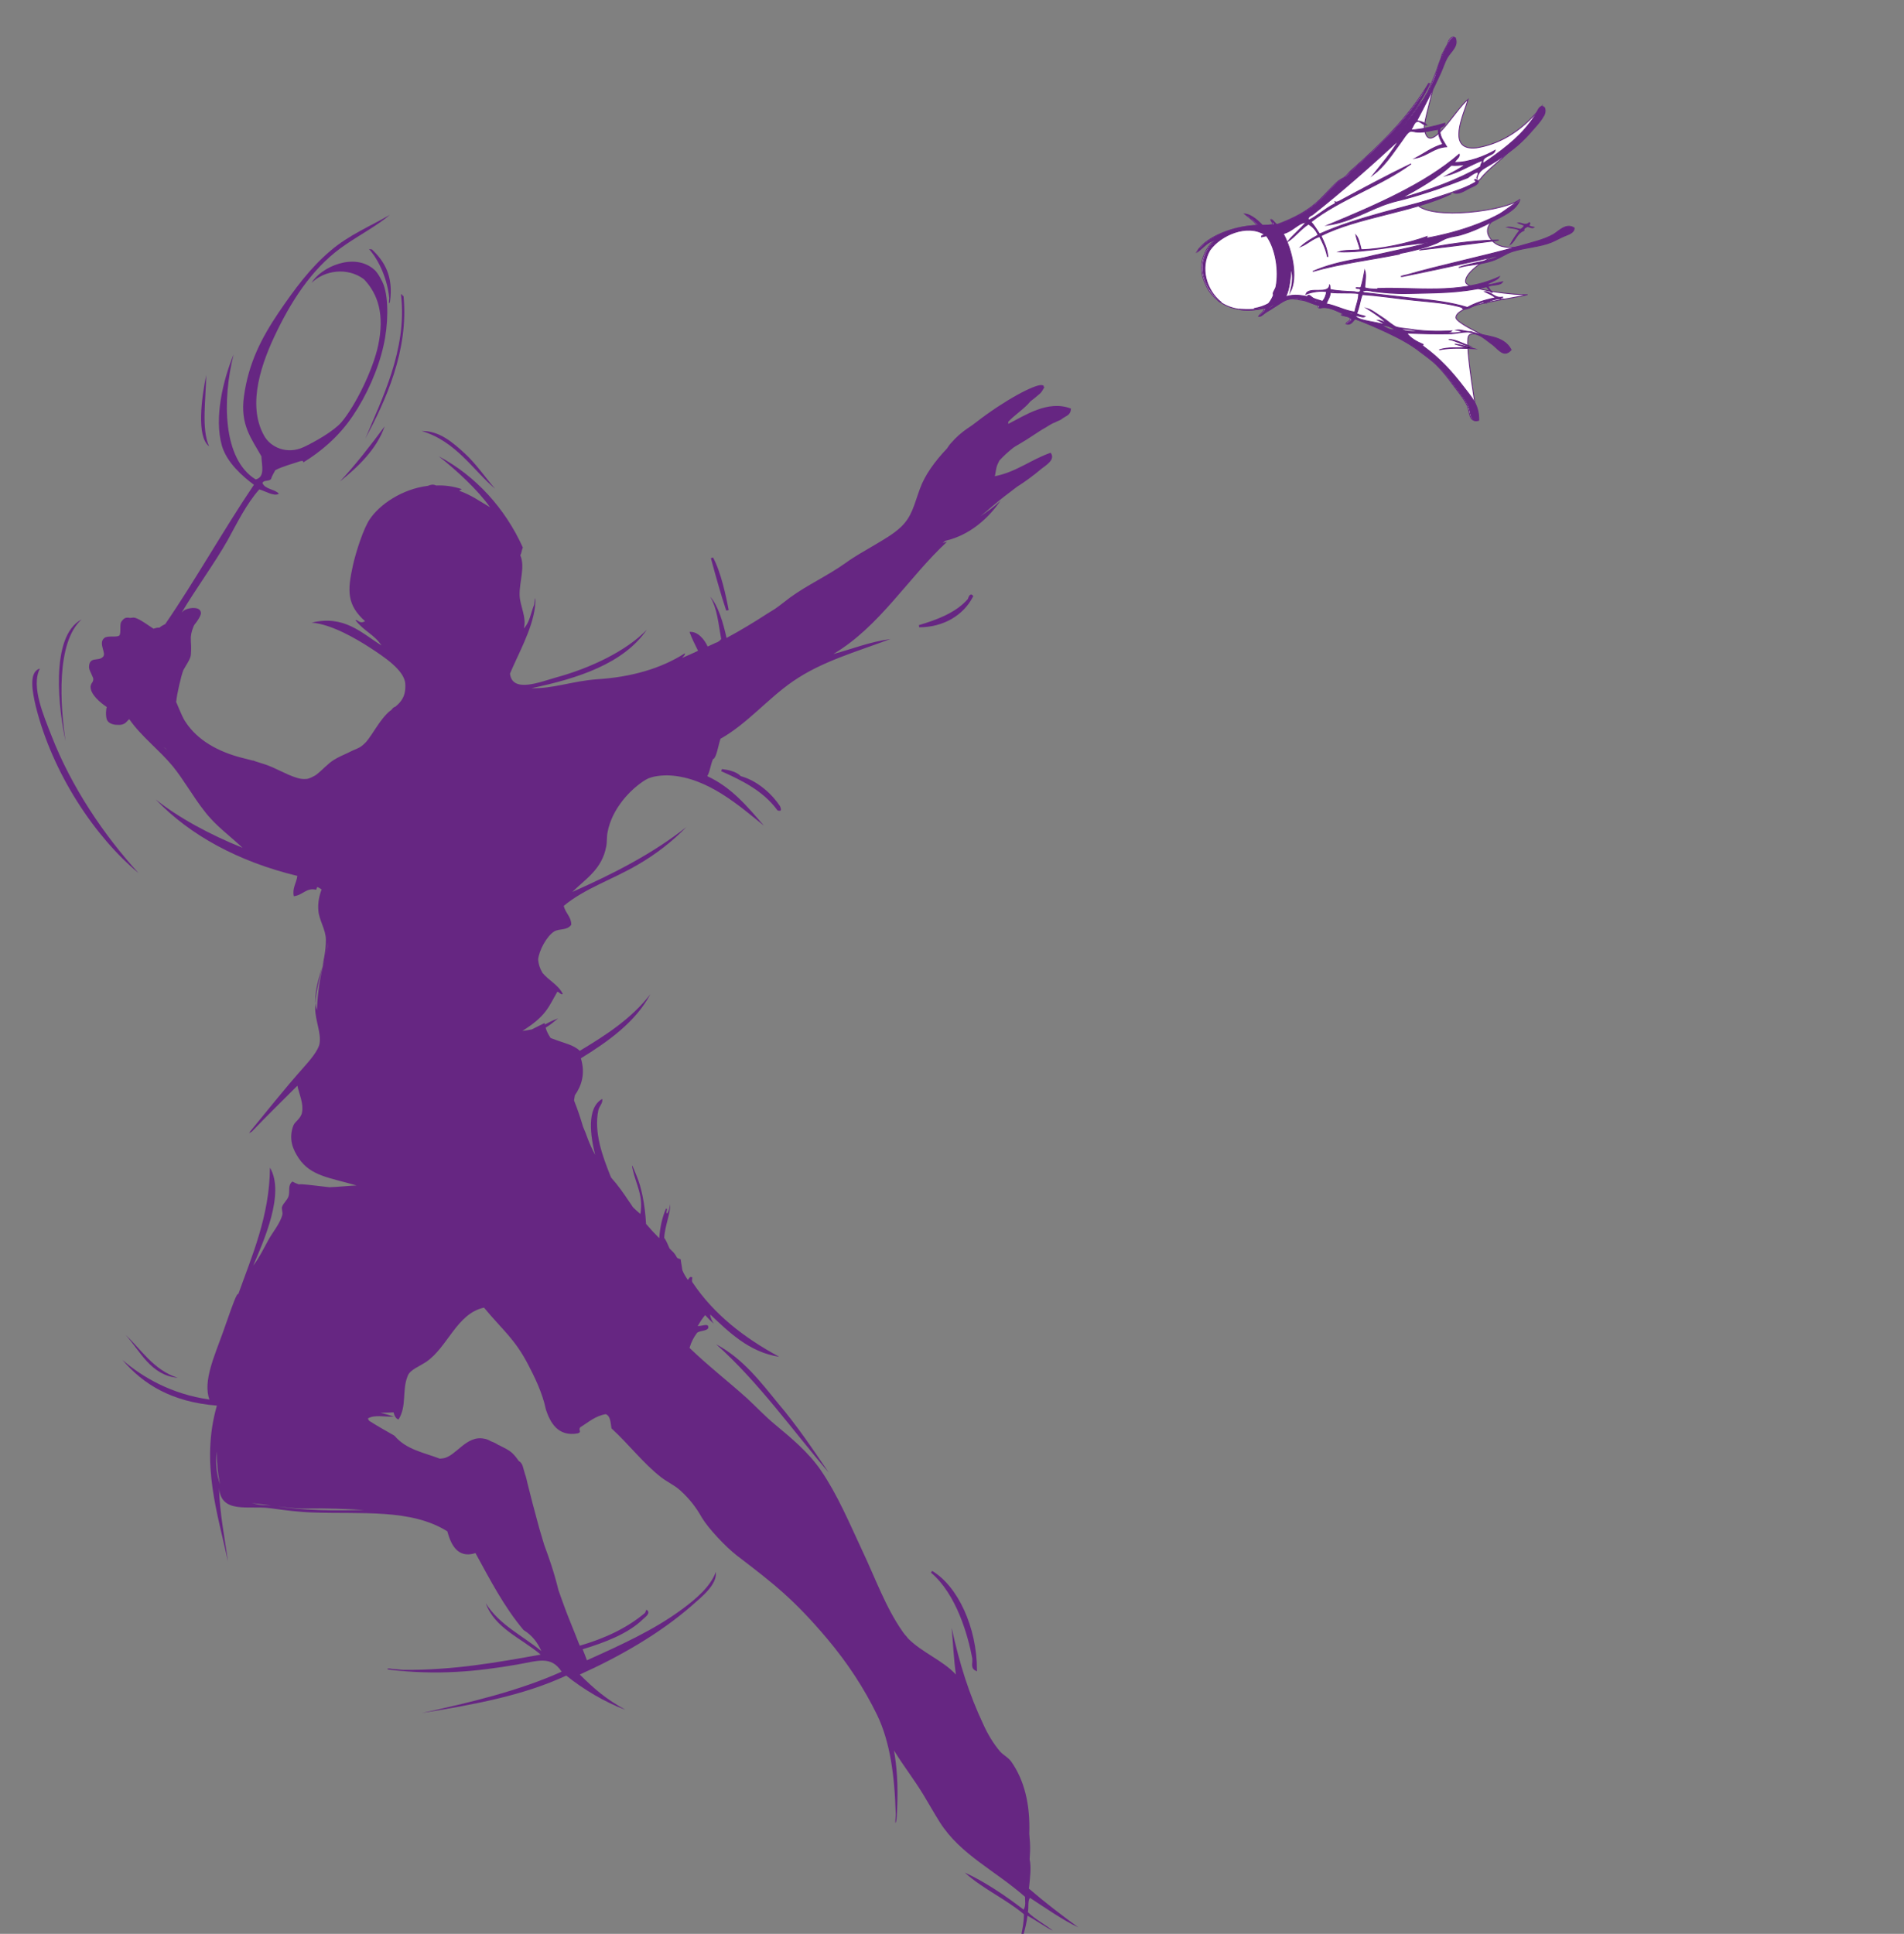 <?xml version="1.0" encoding="utf-8"?>
<!-- Generator: Adobe Illustrator 27.2.0, SVG Export Plug-In . SVG Version: 6.00 Build 0)  -->
<svg version="1.1" id="Ebene_1" xmlns="http://www.w3.org/2000/svg" xmlns:xlink="http://www.w3.org/1999/xlink" x="0px" y="0px"
	 viewBox="0 0 534.6 542.9" style="enable-background:new 0 0 534.6 542.9;" xml:space="preserve">
<rect x="0" y="0" width="534.6" height="542.9" fill="#808080" stroke="none"/>
<style type="text/css">
	.st0{fill:#662682;}
	.st1{fill:#FFFFFF;stroke:#662682;stroke-width:0.25;stroke-miterlimit:10;}
	.st2{fill:#662682;stroke:#662682;stroke-width:0.25;stroke-miterlimit:10;}
	.st3{stroke:#662682;stroke-width:0.25;stroke-miterlimit:10;}
</style>
<g>
	<g>
		<path class="st0" d="M104.4,70c-0.3,0-0.5,0-0.8-0.1c3,3.4,5.2,8.7,5.7,13.8c0,0.2-0.3,2.4,0.2,1C110.5,77.6,108,73.4,104.4,70z"
			/>
	</g>
	<g>
		<path class="st0" d="M57.9,105.3c-1.3,6.4-2.8,17.2,0.8,20C56.5,120.3,57.8,112.3,57.9,105.3z"/>
	</g>
	<g>
		<path class="st0" d="M102.6,123.1c5.6-10.5,12.2-24.6,10.7-40c-0.4,0.1-0.5-1-0.7-0.3C114.4,98.2,107,112.4,102.6,123.1z"/>
	</g>
	<g>
		<path class="st0" d="M108,119.7c-3.9,5.3-8.6,11.3-12.6,15.5C100.4,131.2,105.8,126.1,108,119.7z"/>
	</g>
	<g>
		<path class="st0" d="M139,137.2c-2.7-3.1-5.3-7-8.6-10c-3.2-2.9-7-6.3-12-6.2C128.1,123.9,132.9,132.1,139,137.2z"/>
	</g>
	<g>
		<path class="st0" d="M204.6,171.3c-0.7-3.8-2.2-10.8-4.4-14.8l-0.6,0.2c1.4,5.2,2.8,10.2,4.3,14.7L204.6,171.3z"/>
	</g>
	<g>
		<path class="st0" d="M258,175.5l0.1,0.6c6.7,0,12.4-3.3,15.1-8.6l0.1-0.1l-0.1-0.1c-0.1-0.2-0.3-0.4-0.5-0.4
			c-0.5,0-0.7,0.6-0.9,1.1c0,0.1,0,0.1,0,0.1c0,0,0,0,0,0C268.4,172.1,262.7,174.1,258,175.5z"/>
	</g>
	<g>
		<path class="st0" d="M22.9,173.9c-9.1,4.8-6.3,26-4.5,34.1C16.9,198.1,15.7,180.4,22.9,173.9z"/>
	</g>
	<g>
		<path class="st0" d="M38.9,245.1c-9.6-10.5-18.8-24-24.5-38.7c-2-5.2-5.8-13.7-3.2-18.7c-3.3,0.9-2,6.9-1.2,10.4
			C14.7,217.2,26.8,235.1,38.9,245.1z"/>
	</g>
	<g>
		<path class="st0" d="M208,217.9c-1.2-1.3-3.6-1.8-5.3-2l-0.2,0.6c5.8,2.6,11.8,5.5,15.8,11l0,0l0.1,0c0.1,0.1,0.3,0.1,0.4,0.1
			l0.3,0l0.1-0.1c0.1-0.2,0.1-0.5-0.2-1.2l0,0C216.9,223.1,212.8,219.2,208,217.9z"/>
	</g>
	<g>
		<path class="st0" d="M181.1,452.8c-5.1,4.3-11.4,7.2-18.3,9.2c-0.1-0.2-0.2-0.5-0.3-0.7c-1.5-3.9-3.2-7.8-4.6-11.8
			c-0.4-1-0.7-2.1-1.1-3.1c-1.3-5.3-2.7-9.2-4-12.7c-0.6-2.1-1.3-4.2-1.8-6.2c-1-3.7-2-7.4-2.9-11.1c-0.2-0.9-0.4-1.8-0.7-2.6
			c-0.2-0.7-0.4-1.4-0.6-2.1c-0.1-0.5-0.5-1.1-0.9-1.4c-0.1,0-0.1-0.1-0.2-0.1c-0.5-0.7-1-1.4-1.7-2.1c-1.1-1.1-2.6-1.7-3.9-2.4
			c-0.1,0-0.1,0-0.1,0c-0.7-0.5-1.4-0.8-2.2-1.1c-0.5-0.3-1.1-0.6-1.8-0.7c-5.1-1.1-8,5-11.6,5.5c-0.3,0-0.6,0.1-0.9,0.1
			c-4.4-1.7-9.4-2.5-12.7-6.4c-0.1-0.1-0.2-0.1-0.3-0.2c-2.3-1.3-4.6-2.6-6.8-4c-0.2-0.2-0.3-0.4-0.4-0.7c1.9-1.1,4.5-0.4,7.3-0.5
			c-1.2-0.4-2.5-0.8-3.8-1.1c1.2,0,2.4,0,3.7-0.1c0.2,0.8,0.6,1.8,1.4,2c2.4-3.8,0.9-8.2,2.6-12.3c0.7-1.7,3.1-2.5,5.2-3.9
			c6-4.1,8.6-13.6,16.2-15.2c5.3,6.4,8.7,8.8,12.5,16.2c1.5,2.9,3.9,7.6,4.9,12.5c1.2,3.5,3.3,7.6,8.9,6.6c1.3-0.4,0.1-0.8,0.7-1.7
			c2.3-1.4,4.2-3.2,7.2-3.7c1.4,0.6,1.3,2.5,1.6,4c4.9,4.5,8.9,9.8,13.9,13.7c1.8,1.4,3.9,2.3,5.5,3.8c2.6,2.4,4.3,4.6,6,7.6
			c1.8,3,6.6,8.1,9.8,10.6c10.5,8,16.1,12.4,25.4,23.4c5.7,6.8,10.3,13.8,14,21.4c3.6,7.5,4.9,16.9,5.2,27.8c0,1.1-0.3,3.3,0.1,2.1
			c0.2-0.8,0.2-2,0.3-3.6c0.3-6.8-0.1-12-0.9-16.4c2.9,4.7,5.5,7.9,8.3,12.5c1.4,2.3,3.2,5.5,4.6,7.7c5.8,9.1,15.5,13.5,23.9,20.9
			c0,1.2,0.3,2.5-0.4,3.6c-4.9-3.8-11-7.9-16.5-10.4c4.9,4.5,11.5,7.4,16.6,11.7c0,4-1.5,7.8-1.5,10.9c0.8-3.6,2-6.6,2.5-10.5
			c2.2,1.2,5.8,3.7,7.1,4.2c-2.2-1.8-5-3.2-7-5.2c0.3-1.3-0.1-3.2,0.6-4c4.3,2.8,9.3,6.3,13.6,8.3c-4.8-3.5-9.5-7.1-13.9-10.9
			c0.3-2.8,0.7-6.1,0.2-8.2c0.1-1.5,0.2-3.1,0.1-4.6c-0.1-0.9-0.1-1.7-0.2-2.6c0.3-8.2-1.4-15.1-5.1-20.3c-0.9-1.2-2.1-1.7-3.1-2.8
			c-1.8-2.1-3.5-4.9-4.7-7.6c-4-8.5-6.6-16.7-8.9-27.1c0.4,4.3,0.6,8.9,1.2,13.1c-3.7-4-9.6-6.2-13.5-10.2c-0.1-0.1-0.2-0.2-0.2-0.3
			c-0.5-0.5-0.9-1-1.3-1.6c-4.7-6.7-7.7-15.1-11.3-22.7c-3.6-7.7-6.9-15.6-11.6-22.5c-3.5-5.1-8.2-9-12.9-12.9
			c-2.8-2.3-5.3-5-7.8-7.3c-5.2-4.7-10.8-9-16.2-14.2c0.5-1.7,1.2-3,2.1-4.2c0.8-0.8,3.7-0.4,3.1-2c-0.4-0.5-1.5,0-2.9,0.1
			c0.6-1.1,1.3-2.2,2.1-3.1c0.8,0.9,1.6,1.7,2.4,2.4c-0.5-0.8-0.9-1.6-1-2.6c5.2,4.9,10.9,10.6,19.4,11.9c-10-5.4-18.4-12-24.3-20.8
			c-0.3-0.3-0.2-0.9-0.1-1.5c-0.9-0.4-0.9,0.5-1.3,0.7c0,0,0,0,0,0c-0.6-0.9-1.1-1.7-1.5-2.7c-0.2-1-0.3-2.1-0.5-3.1
			c-0.4-0.1-0.7-0.2-1-0.4c-0.4-0.8-0.9-1.5-1.5-2c-0.2-0.2-0.4-0.4-0.6-0.6c-0.5-1.1-0.9-2.2-1.5-3c0.2-3.6,1.9-7.1,1.6-9.4
			c-0.1,1-0.3,1.9-0.7,2.5c-0.7,0.1,0.3-1.4-0.4-1.3c-1.1,2.5-1.7,5.4-1.9,8.3c-1.3-1.3-2.5-2.6-3.7-4c-0.3-5.4-1.3-10.4-2.7-13.6
			c-0.5-1.2-1.6-4.2-1.1-1.9c1,4.6,3.1,7.5,2.2,12.7c-0.7-0.6-1.4-1.2-2-1.8c-0.4-0.5-0.7-1.1-1.1-1.6c-1.6-2.4-3.2-4.7-5.1-6.8
			c-0.1-0.2-0.2-0.5-0.3-0.7c-2.1-5.3-4.6-12-3.3-18.2c0.3-1.3,1.3-1.9,1.1-3.2c-4.5,2.5-3.3,10.5-2,15.7c-0.8-1.5-1.5-3-2.1-4.6
			c-0.4-1.1-0.8-2.2-1.3-3.3c-0.7-2.4-1.5-4.8-2.5-7.3c0-0.3,0-0.5,0.1-0.8c0-0.2,0.1-0.5,0.1-0.7c1.9-2.7,3-6.1,1.7-10.4
			c7.5-4.6,15.4-10.2,19.5-18c-5.3,6.9-12.5,11.5-19.8,15.9c-1.8-1.7-4.3-2.1-7.1-3.2c-0.5-0.2-0.9-0.3-1.1-0.4
			c-0.6-0.9-1.1-1.8-1.4-2.9c0,0,0,0,0,0c1.2-0.7,2.3-1.6,3.5-2.6c-1.9,0.7-2.9,1.3-3.7,1.7c0-0.1-0.1-0.2-0.1-0.4
			c-1.2,0.6-2.4,1.2-3.6,1.8c-0.7,0.1-1.5,0.3-2.6,0.4c6.7-4.2,7.3-6.7,9.8-11c0.5,0.1,1.2,1.1,1.5,0.6c-1.2-2.5-4-3.8-5.7-5.9
			c-0.7-1.2-1.1-2.4-1.2-3.7c0.2-2.5,2.4-6.6,4.5-7.9c1.5-0.9,3.6-0.2,4.8-1.9c0-2.3-1.7-3.3-2.1-5.3c5.9-4.9,13.7-7.4,20.7-11.5
			c5.4-3.1,10-6.8,13.7-10.6c-9.5,7.5-20.5,13.1-32,18.2c3.9-3.8,8.3-6.4,9.5-12.7c0.3-1.4,0.1-2.7,0.4-4.1
			c1.2-6.5,6.4-12.1,10.7-14.7c1.8-1.1,4.9-1.3,6.8-1.2c10.7,0.6,19.8,8.8,26.4,14.1c-4.6-5.3-9-10.7-15.9-13.9c0.9-1.6,1-4.1,2-5.5
			c0,0.3-0.4,0.3-0.3,0.7c0.9-0.5,1.4-4,2-5.7c7.6-4.3,13.2-11.2,20.3-16.1c8.1-5.6,17.5-8.2,27.4-11.9c-5.9,0.8-10.7,2.8-16,4.2
			c13-7.7,21-21.4,31.9-31.5c-0.4,0.1-0.8,0.2-1.2,0.3c0.2-0.2,0.5-0.4,0.8-0.6c6.9-1.6,12.1-6.4,15.4-11.2c-1.7,1.6-3.6,3-5.6,4.3
			c1-0.8,2-1.6,3-2.5c2.3-2,4.8-3.9,7.2-5.7c2.5-1.6,4.8-3.3,6.8-5c1.2-1,4.2-2.6,2.7-4.6c-5.5,1.9-9.6,5.4-15.7,6.6
			c0.1,0,0.4-2.2,0.5-2.5c0.2-0.7,0.5-1.3,0.8-1.9c1.2-1.3,2.5-2.5,3.9-3.6c0.7-0.5,1.5-0.9,2.3-1.4c1.7-1,3.3-2.1,5-3.2
			c0.9-0.6,1.9-1.1,2.8-1.7c0.5-0.3,1-0.6,1.6-0.8c0.5-0.3,1.2-0.5,1.7-0.8c1.5-1.2,2.7-1.1,2.8-3.1c-6.5-2.5-13,2-17.6,4.3
			c0-0.2,0-0.4,0-0.6c1.9-2,4.7-3.8,6.2-5.7c0.9-0.7,1.8-1.4,2.7-2.2c0.5-0.4,0.8-1.1,1.3-1.9c-0.1,0-0.2,0.1-0.3,0.1
			c0.2-0.3,0.1-0.5-0.5-0.6c-2-0.2-10.4,4.2-18.5,10.5c-0.8,0.6-1.6,1.2-2.4,1.7c-1.6,1.1-3.1,2.4-4.4,3.9c-0.5,0.5-0.9,1.1-1.3,1.7
			c-3.4,3.6-6.2,7.4-7.6,11.3c-1.7,4.6-2.2,7.8-5.4,10.8c-2,1.9-4.8,3.5-7.5,5.1c-2.7,1.6-5.6,3.2-7.9,4.9
			c-5.2,3.7-10.8,6.2-15.6,9.7c-1.5,1.1-2.9,2.3-4.4,3.3c-0.7,0.4-1.4,0.9-2.1,1.3c-3.7,2.4-7.5,4.7-11.4,6.8
			c-0.9-4.2-2.4-9.2-4.6-11.6c2,3.3,2.3,7.6,3.1,11.9c-0.3,0.4-0.7,0.7-1.1,0.9c-0.1,0-0.2,0.1-0.3,0.1c-0.8,0.4-1.6,0.7-2.4,1.1
			c-1-2.2-2.9-4.3-5.1-4.1c0.6,1.7,1.5,3.5,2.4,5.3c-1.5,0.7-3,1.4-4.5,2c0.5-0.5,0.9-0.9,0.8-1.3c-6.7,4.3-15.1,6.7-24.7,7.3
			c-6.9,0.5-12.4,2.7-18.4,2.5c13-2.7,25.9-6.9,32.4-16.4c-5.7,5.9-15.6,10.7-25.5,13.4c-4.3,1.2-12.3,4.5-12.9-1.1
			c2.2-5.3,6.2-12.3,7-18.6c0.2-1.6,0.2-4.4-0.2-0.8c-0.9,2.2-1.3,5.1-2.9,6.7c0.8-3.2-1.1-6.2-1.2-9.3c-0.1-3.8,1.6-7.9,0.2-11.2
			c0.4-0.8,0.3-1.2,0.7-2.2c-4.9-10.9-13.2-20.1-23.6-25.6c5.3,4.2,10.9,9.4,14.4,14.3c-2.8-1.6-5.2-3.4-8.6-4.6
			c0-0.3,0.5-0.2,0.6-0.5c-2.4-0.8-4.8-1.1-7.1-1c-0.2-0.1-0.4-0.1-0.6-0.2c-0.4-0.1-1,0-1.5,0.2c-0.1,0-0.2,0.1-0.3,0.1
			c-7.2,0.9-13.5,5.2-16.3,9.4c-1.7,2.5-3.8,8.9-4.7,12.9c-1.6,7.2-1.7,11.1,3.4,15.7c-1.6,0.9-2.1-0.6-2.7-0.3
			c2.6,3.3,5.3,4,7.3,7.1c-5.7-3.6-10.5-8.6-19.6-6.4c5.5,0.4,12.5,4.5,16.5,7.1c3.5,2.3,9.6,6.2,9.8,10.1c0.2,3.4-1.1,5-2.8,6.4
			c-0.3,0.1-0.5,0.2-0.7,0.4c-0.1,0.2-0.3,0.3-0.4,0.5c-0.1,0.1-0.2,0.2-0.3,0.2c-1.5,1.2-2.8,3-4,4.8c-0.8,1.2-1.8,2.8-2.8,4
			c-0.5,0.5-1.1,1.1-1.8,1.5c-0.9,0.5-2.1,0.9-3.2,1.5c-1.3,0.6-2.9,1.3-4,2c-1.8,1.1-3.3,2.9-5,4.2c-0.1,0.1-0.2,0.1-0.3,0.2
			c-0.7,0.4-1.3,0.7-2,0.9c-0.3,0.1-0.7,0.1-1.1,0.1c-2.3,0.1-6.6-2.3-8.9-3.3c-1.6-0.7-3-1.1-4.6-1.6c-0.3-0.1-0.5-0.2-0.8-0.3
			c-0.1,0-0.1,0-0.2,0c-1.3-0.3-2.6-0.7-3.9-1c-7.4-2.1-12.4-5.7-15.2-10.3c-0.7-1.1-1.9-4.2-2.4-5.3l0.1,0c0.1-1.7,1.4-7.4,2-8.8
			c0.2-0.3,0.4-0.7,0.7-1.2c0.6-1,1.3-2.1,1.4-3.1c0.1-1.5,0.1-2.3,0-3.6l0-0.6c-0.1-1.1,0.2-2.4,0.7-3.6c0.1-0.4,0.5-0.9,0.9-1.4
			c0.5-0.7,1-1.5,1.2-2.2c0.1-0.7-0.2-1.2-0.8-1.5c-1.2-0.5-3.5-0.1-4.3,0.8c-0.1,0.1-0.2,0.2-0.3,0.3c4-6.7,9.4-14.1,12.9-20.3
			c2.7-4.9,5.2-10.1,8.9-14.3c1.6,0.4,4.2,2.1,5.5,1.2c-1.1-1.3-3.9-1.2-4.6-3c0.3-0.9,1.8-0.4,2.4-1.1c0.3-1,0.8-1.7,1.2-2.5
			c2.1-1.1,4.6-1.7,6.9-2.5c1-0.2,0.8-0.1,1,0.3c4.7-2.9,9.8-7,13.9-13.1c3.8-5.6,7.1-12.9,8.6-19.7c1.3-5.7,1.5-13,0-17.1
			c-0.3-0.9-1.6-3.3-2.5-4.1c-5.7-5.2-15.2-0.7-17.7,3.6c3.6-3.5,10-4.5,14.7-1c4,4.2,5.8,10,4,18.5c-1.4,6.8-6.4,17-10.3,21.6
			c-2.1,2.5-7.6,5.6-10.6,7c-4.7,2.2-9.4,0.1-11.2-3.3c-4.9-8.9-0.4-20.9,3.6-29.1c5-10.3,11-18.8,19.3-24.4c4.4-3,8.8-5.3,12.5-8.4
			c-5.3,3.1-11.6,5.7-16.7,10.1c-5.7,4.8-10.1,10.8-14.6,17.4c-4.7,7-8.4,14-9.7,23.5c-1.1,8,2.1,11.8,4.9,16.8
			c0.1,2.6,1.1,5.8-1.6,6.5c-9.3-5.7-9.4-22.4-6.2-35.1c-3,7.3-5.5,17.8-3.3,25.6c1.4,4.8,5.8,8.6,9,11
			c-8.2,12.1-16.7,27.2-24.9,39.1c-0.6,0.3-1.2,0.6-1.6,1c-0.3,0-0.7,0-1,0.1c-0.2,0.1-0.5,0.1-0.7,0.2c-0.3-0.2-0.6-0.4-0.9-0.6
			c-2.5-1.7-4.1-2.7-5-2.5c-0.5,0.1-0.8,0.1-1.1,0c-0.8,0-1.2,0-2,1.1c-0.3,0.4-0.3,1.1-0.3,2c0,0.5,0,1.7-0.3,1.9
			c-0.2,0.3-1.2,0.3-1.8,0.3c-1,0-1.9,0-2.4,0.4c-1,0.8-0.7,2-0.4,3.1c0.2,0.8,0.5,1.6,0.1,2.1c-0.6,0.7-1.3,0.7-2,0.8
			c-0.8,0.1-2,0.2-2,2.2c0,0.6,0.4,1.3,0.7,2c0.2,0.5,0.5,1,0.5,1.3c0,0.4-0.1,0.7-0.3,1c-0.3,0.4-0.6,1-0.4,1.8
			c0.3,1.7,2.4,3.7,4.5,5.1c0,0,0,0,0,0c0,0,0,0,0,0c-0.2,0.2-0.4,2.4,0,3.5c0.3,0.7,0.9,1.1,1.6,1.3c0.6,0.2,1.2,0.2,1.9,0.2
			c0.5,0,1-0.1,1.5-0.4c0.5-0.3,0.8-0.8,1.3-1.2c3.4,4.9,8.3,8.5,12.2,13.2c3.1,3.8,5.8,8.7,8.9,12.6c3.1,4.1,7.1,6.9,10.7,10.3
			c-9-3.6-18.1-8.5-24.4-13.6c9.5,10,23.2,17.5,39.8,21.5c-0.3,2.1-1.5,3.5-1,5.7c2.6-0.3,3.5-2.5,6.3-1.8c0-0.3,0.2-0.5,0.3-0.8
			c0.4,0.2,0.8,0.4,1.2,0.7c-0.7,1.9-1.1,3.8-0.9,6c0.2,2.6,2.1,5.3,2.1,8.1c0.1,6.1-3,13-3,19.2c0,3.6,1.8,7.1,1.2,10.1
			c-0.4,1.9-2.7,4.6-4.4,6.5c-5.6,6.3-10,11.9-15.1,18.1c-0.5,0.8,0,0.2,0.5,0c4-4.2,8.7-8.8,12.8-12.9c0.5,2.3,1.8,5.1,1.3,7.5
			c-0.3,1.7-1.9,2.5-2.4,3.6c-1.5,3.9-0.1,6.9,1.5,9.3c3.4,5,8.7,5.4,16.2,7.6c-2.3,0.1-5,0.4-7.6,0.5c-2-0.2-4-0.5-6.1-0.7
			c-1.2-0.1-2-0.2-2.5-0.1c-0.6-0.2-1.3-0.5-1.8-0.8c-1.4,1.1-0.6,2.8-1.1,4.2c-0.4,1.1-1.4,1.8-1.8,2.9c-0.2,0.5,0.2,1.5,0.1,2.1
			c-0.5,2.4-2.8,5.1-4,7.3c-1.4,2.6-2.6,5-4.2,7.1c2.9-6.8,9-20.3,4.7-27.5c-0.1,13.7-5.2,25.1-9,35.8c0.2-0.5,0-0.5-0.3,0
			c-0.9,1.6-2.3,6-4,10.7c-2.2,6.2-5.6,13.5-3.7,18.6c-10.6-1.5-18.7-6.2-24.4-11.1c5.8,6.8,13.8,11.8,26.5,12.8
			c-4.7,16.3,0.4,30.8,3.1,43.8c-0.9-6.8-2.3-13.3-2.5-20.7c0.6,7.4,8.3,4.9,14.3,5.7c4.4,0.6,8.3,1.1,11.9,1.2
			c13.8,0.5,27.7-1.1,37.9,5.3c0.9,3.3,2.7,7.8,7.9,6.1c4.1,7.5,8.1,15.2,13.5,21.6c2.6,1.6,4,3.7,5,5.9
			c-5.7-4.6-11.7-7.3-15.6-13.4c2.5,7,10,9.8,15.4,14.4c-12.2,2.2-24.4,4.4-38.5,4.3c-1.1-0.1-2.2-0.2-3.3-0.3
			c-0.3-0.1-1.8-0.2-1,0.2c13.9,1.7,25.2,0.5,36.2-1.4c5.8-1,9.5-2.6,12.5,2c-12,5.4-25.9,8.7-39.2,11.6
			c14.8-2.4,28.4-4.9,40.5-10.5c4.7,3.8,10.9,7.5,16.6,9.6c-5.4-3-8.7-5.8-12.8-9.9c11.1-5,22.5-11.5,31.5-19.4
			c2.7-2.4,7.1-5.8,6.7-9.4c-1.5,4.1-5.6,7.6-9.4,10.4c-7.9,5.9-17.7,10.3-26.8,14.4c-0.4-1.1-0.8-2.1-1.2-3.1
			c6.3-1.9,12.8-4.4,16.9-8.4c0.5-0.5,2.5-1.8,1-2.7 M46.9,210.5c-0.3-0.2-0.6-0.5-0.9-0.7C46.4,210,46.7,210.3,46.9,210.5z
			 M92.2,264.5c-0.1,0.8-0.2,1.5-0.4,2.2c-0.1,0.4-0.2,0.8-0.4,1.3C91.8,266.9,92,265.7,92.2,264.5z M91.1,269.4
			c-1.2,4.5-1.9,9.1-2.1,13.8c0,0.1,0,0.3,0,0.4c-0.3-0.8-0.4-1.6-0.5-2.3C88.5,277,89.9,273.4,91.1,269.4z M60.8,407.5
			c0.1,3.1,0.3,6.2,1,9.2C60.8,414.1,60.5,410.8,60.8,407.5z M77.5,422.8c-1.8-0.3-3.4-0.2-4.8-0.4c-0.6-0.1-1.3-0.3-2-0.5
			c0.4,0.1,0.7,0.1,1.1,0.2c4.9,0.5,9.7,1.5,14.6,1.4c5.3-0.1,10.5,0.1,15.8,0.4C94,424.1,84.8,424.1,77.5,422.8z"/>
	</g>
	<g>
		<path class="st0" d="M201.1,377.4c12,10.7,21.7,24.5,31.6,36c-4.5-6.6-9-13.3-14.2-19.4C213.6,388,208.6,381.4,201.1,377.4z"/>
	</g>
	<g>
		<path class="st0" d="M49.9,386.8c-6.9-2.2-10.5-8.3-14.6-12C39.4,379.3,42.3,386.1,49.9,386.8z"/>
	</g>
	<g>
		<path class="st0" d="M273.9,469l0.4,0.2l0-0.5c0-11.7-5.3-23.4-12.6-27.7l-0.3,0.5c7.2,6.1,10.4,17.7,11.6,24.1c0,0.2,0,0.6,0,0.9
			C272.9,467.4,272.8,468.5,273.9,469z"/>
	</g>
</g>
<g>
	<path class="st1" d="M342.9,84.6C343,84.7,343.1,84.8,342.9,84.6z"/>
	<path class="st1" d="M404.7,17.5c0-0.1,0-0.1,0.1-0.2l-0.4,0.9C404.5,17.9,404.6,17.7,404.7,17.5z"/>
	<path class="st1" d="M418.9,67.5c-4.3-4.7,3.6-7.8,7.9-11.6c-3.7,3.3-25.1,6.1-29.1,1.4c3-1.2,16-4.7,18-7.1c2-2.7,6.3-5.6,8.3-8
		c5.8-3.3,8.3-11,8.8-12.2c-6.1,7.6-12.6,10.6-18.2,11.5c-8.8,1-3.5-9.6-2.4-13.6c-3.7,2.9-11.2,16.8-12.3,8
		c-0.2-1.3,2.4-10.2,2.6-11.9c0.6-1.2,1.1-2.3,1.6-3.4c0.7-1.5,1.2-3.2,2-4.6c1-1.7,3.2-3.2,2.2-5.5c-0.1,0-0.3,0.1-0.3-0.1
		c-1,0.2-1.3,1.3-1.6,2.1c-0.3,0.6-0.7,1.2-1,1.9c-0.2,0.4-0.5,0.8-0.6,1.2c-0.1,0.2-0.1,0.3-0.1,0.5c-0.5,1.2-0.9,2.4-1.3,3.6
		c-0.1,0.2-0.1,0.3-0.2,0.5c0,0.1,0,0.2-0.1,0.3c-0.7,1.8-1.4,3.5-2.2,5.3c-0.3,0.5-0.6,0.9-0.8,1.4c-0.2,0.3-0.3,0.6-0.5,0.8
		l-6.1,8c-0.7,0.6-1.4,1.3-2.1,1.9c3.7-4.5,7.6-9.5,9.8-14.6c-5.7,9.6-13.5,17.2-22.1,24.8c-0.5,0.5-0.9,1.1-1.4,1.5
		c-0.6,0.5-1.3,0.7-1.9,1.2c-1.9,1.6-3.5,3.6-5.3,5.3c-3.2,3.1-7.2,5.2-12.1,7c-0.7-0.3-1-1-1.6-1.4c0.1,0.5,0.7,0.8,0.4,1.4
		c-1,0.1-2,0.2-3,0.2c-1.3-1.4-3.1-2.9-4.7-3.2c1.2,1,2.5,1.8,3.5,3.2c-6.7,0.1-14.5,3.3-16.9,7.3c1.4-1.1,2.8-2.8,4.7-3.2
		c-0.9,1.2-2.1,2.5-2.6,4c-1.4,3-0.9,6.1,0.5,8.8c0.7,1.5,1.7,2.8,3,3.9c0.3,0.2,0.5,0.5,0.8,0.7c-0.2-0.2-0.5-0.4-0.7-0.6
		c1.7,1.4,3.8,2.3,6,2.6c-0.1,0-0.1,0-0.2,0c2.1,0.5,4.6,0.3,7.5-0.4c-0.1,1.1-1.4,1.8-1.7,2.4c0.6-0.1,1.1-0.7,1.7-1.1
		c0.6-0.4,1.4-0.8,2.1-1.3c1.4-0.8,2.9-2.1,4.4-2.4c0.3-0.1,0.6-0.1,1-0.2l3.7,0.6c1.3,0.4,2.6,1,3.8,1.3c0.2,0.4-0.2,0.6,0.2,0.7
		c2.6-0.7,5.3,1.1,7.6,2c-0.4,0.1-1.1-0.3-1.3,0c0.9,0.3,2,0.3,2.6,1c0,0.7-1,0.9-1.3,1.5c1.2,0.2,1.7-0.9,2.3-1.5
		c3,1.1,6,2.4,9,3.8c3.4,1.6,6.7,3.3,9.6,5.6c1.5,1.1,3.1,2.3,4.4,3.5c1.6,1.6,3.1,3.4,4.6,5.5c1.4,1.9,3.2,4,4.2,6.1
		c0.7,1.6,0.4,4.8,2.9,4c0,0-3.7-21.1-2.6-23.5c1.1-2.4,8.5,2.3,10.3,2.8c-3.6-2-13.9-6.4-13.8-8.1c0.2-3.8,16.7-5.3,20.1-6.4
		c-2.3,0.3-17.7-1.3-17.4-3.7c-0.1-2.7,6.1-6.6,8.4-7.2c6.8-2.5,11-3.1,21.9-7.5C436.9,65.8,423.6,72.8,418.9,67.5L418.9,67.5z
		 M352.1,86.6c1.5-0.2,2.8-0.7,4-1.3l-0.2,0.2C354.9,86.2,353.5,86.5,352.1,86.6L352.1,86.6z M355.8,87.2c0.1-0.7,1.3-1.7,2.6-2.1
		C357.6,85.9,356.6,86.5,355.8,87.2z M361.1,83.1C361.1,83.1,361.1,83.1,361.1,83.1L361.1,83.1C361.1,83.1,361.1,83.1,361.1,83.1
		L361.1,83.1z M369,84.6l1.7,0.3c0.1,0,0.3,0.1,0.4,0.1C370.6,85.4,369.7,85,369,84.6L369,84.6z M404.8,17.1c0,0,0,0.1,0,0.1
		l0.2-0.5c0.3-0.6,0.5-1.1,0.8-1.6l-2.9,8.2c0.1-0.9,0.3-1.7,0.6-2.6l1.1-2.6c-0.1,0.2-0.2,0.4-0.3,0.6
		C404.3,18.2,404.5,17.7,404.8,17.1z M387.3,91.2c0.7,0,1.7,0.1,2.6,0.4c0.6,0.3,1.3,0.6,1.9,0.9l0,0
		C390.2,93,388.8,91.6,387.3,91.2L387.3,91.2z M392,93.3c0.5-0.5,1.2,0.3,1.7,0.4C393.3,94,392.6,93.3,392,93.3z"/>
	<path class="st1" d="M416.4,94.3c3.7,2.1,5.7,3.1,7.6,3.8C422.3,97.3,420.5,95.5,416.4,94.3z"/>
</g>
<path class="st2" d="M436.2,65.8c-2.6,1.5-6.2,2.3-9.6,3.3c-10.3,2.9-22,5.3-31.7,8.1c-0.6,0.1-2.4,0.6-1,0.4
	c8.9-1.8,18.6-3.9,27.3-5.9c-3,1.8-7.9,1.9-11.6,3.4c2.8-0.8,5.9-0.8,9.1-1.8c2.4-0.7,4-2.1,6-2.7c3.5-1.1,7.7-1.3,10.9-2.6
	c1.2-0.5,2.4-1.2,3.6-1.7c1.1-0.5,2.8-0.9,2.8-2.3C439.7,62.5,437.6,65,436.2,65.8L436.2,65.8z"/>
<path class="st2" d="M418.2,67.8c0.3,0,3.9-0.5,2-0.4c-6.8,0.1-14.7,1.2-21.7,2.8C404.8,69.5,411.9,68.6,418.2,67.8z"/>
<path class="st2" d="M393.1,71.3c-7.7,0.7-17,1.6-24.5,4.9C376.7,73.9,385.3,72.9,393.1,71.3L393.1,71.3z"/>
<path class="st2" d="M400.7,66.4c-5.6,2-13.1,3.6-18.5,3.7c-0.4-1.6-0.7-3.2-1.5-4.1c0.3,1.5,0.9,2.6,1.2,4.1c-2,0.3-4.2,0-6,0.6
	c7.7,0.3,17-2,25.4-2.6c-7,2-14,3-20.6,4.9c7.1-0.9,16-2,22.6-4.7c1.1-0.5,2.1-1.2,3.2-1.5c1.2-0.4,2.4-0.5,3.5-0.8
	c3.5-1,6.6-2.5,9.4-4c2.8-1.5,5.9-2.8,7.2-5.5c-6.4,5-15.9,8.6-26.8,10.5C400,66.7,400.6,66.8,400.7,66.4L400.7,66.4z"/>
<path class="st2" d="M421,77.7c-11.2,5.2-24.1,2.8-34.3,3.3c0.7-0.1,1.3,0,1.8,0.3c-1.8-0.2-3.7,0-5.3-0.5c0-1.6,0.5-3.4,0-4.9
	c-0.3,1.6-0.6,3.2-1.1,4.8c-0.5,0.3-1.5-0.2-1.3,0.2c0.4,0.2,1.1-0.1,1.2,0.5c0,1-1.2,0.6-1.7,0.5c-2.2-0.1-4.8-0.2-6.7-0.6
	c-0.3-0.2-0.1-1.1-0.3-1.3c-0.2,2.9-5.9,0.3-6.6,2.6c1.4-0.6,4.3-1.1,5.8-0.7c-0.2,1-0.5,2-1.2,2.7c-0.7-0.3-1.8-0.5-2.6-0.9
	c-0.5-0.3-1.1-1.1-1.5-0.7c0.1,0,0.2,0.2,0.1,0.3c-1.9-0.3-3.7-0.8-6.3,0c1.1-2.3,1.3-5.2,1.5-8c0.8,2.7,0.2,5-0.2,6.6
	c2.1-4,0.6-11.5-2-16.3c2.6-0.6,4.2-3,6.4-3.2c-1.5,1.9-3.6,3.5-5.1,5.4c2.2-1.5,3.6-3.5,5.8-4.9c1.1,0.7,2.1,1.6,2.7,3.1
	c-1.8,1-3.5,2-4.8,3.2c1.9-0.8,3.1-2.1,5.2-2.8c0.9,1.7,1.7,3.3,2.2,5.6c0,0.1,0.2,0.1,0.1-0.1c-0.2-2.2-1.1-4-1.9-5.7
	c10.2-5.2,26.1-6.7,36.6-11.8c-12.4,3.7-26.4,6.5-37,11.3c-0.8-1.2-1.5-2.4-2.4-3.4c8-6.3,19.8-10.2,28.1-16.3
	c-7.1,3.4-13.7,7-20.4,10.6c-0.3,0.1-0.7,0.2-0.9,0.1c0.2,0.4-0.1,0.4-0.3,0.6c-2.6,1.3-4.8,3.4-7.1,4.5c-0.6-0.8,0.6-1.3,1-1.5
	c8.5-6.7,16.6-13.9,24.3-21c-2.1,3.5-4.7,6.6-7.3,9.8c3.2-2.4,5.4-5.8,7.8-9.1c0.6-0.8,1.8-2.8,2.6-3.1c0.6-0.2,1.4,0.2,2.2,0.2
	c2,0.1,3.6-0.5,5.8-0.8c-0.3,1.5,0.8,3.5,1.2,4.2c-3.1,0.9-5.2,2.6-7.7,3.9c3.5-0.7,5.2-3,8.8-3.2c-0.8-1.5-2.3-3.1-1.8-5.2
	c0.4-0.5,1.4-0.6,1.3-1.4c-3,0.9-6.8,1.8-9.6,1.9c0.7-0.8,0.9-2.2,1.8-2.4c0.9-0.2,1.6,1.1,2.7,1c-0.7-0.8-1.7-1-2.8-1.2
	c2.2-4.2,4.6-8.8,6.6-13.2c0.7-1.5,1.2-3.2,2-4.6c1-1.7,3.2-3.2,2.2-5.5c-0.1,0-0.3,0.1-0.3-0.1c-1.2,0.3-1.5,1.7-2,2.5
	c-1.4,2.4-2.2,4.9-2.9,7.3c-0.5,1.7-1.2,3.1-1.9,4.6c-0.7,1.5-1.6,2.9-2.6,4.3c-1.4,1.9-2.8,3.8-4.4,5.6c-0.9,1.1-1.8,2.1-2.8,3.1
	c3.7-4.5,7.6-9.5,9.8-14.6c-5.7,9.6-13.5,17.2-22.1,24.8c-0.5,0.5-0.9,1.1-1.4,1.5c-0.6,0.5-1.3,0.7-1.9,1.2
	c-1.9,1.6-3.5,3.6-5.3,5.3c-3.2,3.1-7.2,5.2-12.1,7c-0.7-0.3-1-1-1.6-1.4c0.1,0.5,0.7,0.8,0.4,1.4c-1,0.1-2,0.2-3,0.2
	c-1.3-1.4-3.1-2.9-4.7-3.2c1.2,1,2.5,1.8,3.5,3.2c-6.7,0.1-14.5,3.3-16.9,7.3c1.4-1.1,2.8-2.8,4.7-3.2c-0.9,1.2-2.1,2.5-2.6,4
	c-2.2,4.8,0.3,10.1,4.3,13.4c0.2,0.2,0.1,0.1,0,0c-4.1-3.3-6-9.6-3.1-14.6c3.1-4.3,10.5-7.4,15.3-4.4c-0.1,0.3-0.9,0.2-0.8,0.7
	c0.5-0.1,0.9-0.2,1.4-0.3c2.7,3.7,3.5,10,2.7,14.1c-0.1,0.7-0.6,1.3-0.8,1.9c-0.1,0.3,0.1,0.5,0,0.8c-0.3,0.8-1.2,2.3-1.8,2.7
	c-2.1,1.5-5.8,1.2-7.8,1.1c2.1,0.5,4.6,0.3,7.5-0.4c-0.1,1.1-1.4,1.8-1.7,2.4c0.6-0.1,1.1-0.7,1.7-1.1c0.6-0.4,1.4-0.8,2.1-1.3
	c1.4-0.8,2.9-2.1,4.4-2.4c3.2-0.8,5.8,1.1,8.5,1.8c0.2,0.4-0.2,0.6,0.2,0.7c2.6-0.7,5.3,1.1,7.6,2c-0.4,0.1-1.1-0.3-1.3,0
	c0.9,0.3,2,0.3,2.6,1c0,0.7-1,0.9-1.3,1.5c1.2,0.2,1.7-0.9,2.3-1.5c3,1.1,6,2.4,9,3.8c3.4,1.6,6.7,3.3,9.6,5.6
	c1.5,1.1,3.1,2.3,4.4,3.5c1.6,1.6,3.1,3.4,4.6,5.5c1.4,1.9,3.2,4,4.2,6.1c0.7,1.6,0.4,4.8,2.9,4c0.1-4.5-2.2-6.6-4.2-9.3
	c-3.5-4.6-6.9-8.2-11-11.2c-0.2-0.2-0.8-0.5-0.7-0.9c0.1,0.1,0.3,0.3,0.3,0.1c-1.7-0.7-3.7-1.8-4.6-3.2c4.3,0.2,8.3,0.3,12.5,0.2
	c1.5-0.1,3-0.5,4.5-0.5c1,0,2.4,0.5,3.2,0.9c1.2,0.5,2.3,1.5,3.4,2.3c2,1.3,3.5,4.3,5.7,1.8c-2.2-4.2-7.4-3.6-11.3-5.1
	c-1.5,0.1-2.9-0.7-4.1-0.4c0.5,0.1,1.5,0.1,1.4,0.5c-1.7,0.4-3.2,0.3-4.6,0.1c0.6-0.2,1.5,0,1.9-0.4c-4.1,0.2-8.1,0.1-11.8-0.5
	c-1.3-0.2-3.4-0.3-4.2-0.8c-1.3-0.8-2.5-1.9-3.8-2.7c-1.3-0.8-2.6-1.9-4-2.3c1.9,1.2,4.2,2.7,5.6,4.2c-0.7-0.4-1.9-0.9-2.5-0.9
	c0.6,0.3,1.6,0.8,1.7,1.2c-1.3-0.4-2.8-0.6-4.2-0.9c-1.3-0.3-2.8-0.5-3.9-1.4c0.8-0.5,2,0.6,2.8,0c-0.8-0.3-1.7-0.3-2.4-0.8
	c0.8-1.6,0.9-3.6,1.6-5.3c4.7,0.3,9.7,1.1,14.6,1.6c4.8,0.5,10,0.8,14,2.2c-0.1,0-0.6-0.2-0.5,0.1c1.4,1,5.1-2.4,6.4-1.7
	c-0.1-0.1-0.4,0.1-0.4,0.2c1.6-0.5,3.6-1.4,4.8-1.2c-0.1-0.1-0.2-0.2-0.2-0.2c0.2-0.1,0.8,0,0.7-0.3c-2.3,0.5-3.3-1.7-5-1.5
	c1,0.5,2.2,0.9,3,1.7c-3.1,0.6-5.8,1.5-7.9,2.7c-4.5-1.4-9.6-2-14.6-2.5c-4.4-0.5-9-1-13.2-1.5c-0.5-0.1-1.4,0-1.7-0.5
	c0.9-0.5,2.1-0.2,3,0c3.2,0.4,6.5,0.7,10.1,0.6c6.8-0.2,14.1,0,21.8-1.9c0.5,0.5,1.1,1.7,1.6,1.6c-0.4-0.5-0.9-1-1.2-1.7
	c1.5-0.6,3.5-0.2,4.1-1.3c-1.5,0.3-3.2,0.9-4.6,0.9C418.7,79,420.4,78.7,421,77.7L421,77.7z M355.8,87.2c0.1-0.7,1.3-1.7,2.6-2.1
	C357.6,85.9,356.6,86.5,355.8,87.2z M368.5,84.3c0.9,0,1.6,0.5,2.5,0.6C370.5,85.5,369.1,84.7,368.5,84.3z M399.1,92.9
	c-1.3,0.2-4.4,0.3-5.8-0.5C395,92.2,397.1,92.9,399.1,92.9z M393.7,93.7c-0.4,0.3-1.1-0.5-1.7-0.4C392.5,92.8,393.2,93.6,393.7,93.7
	z M391.9,92.6c-1.7,0.5-3.1-1-4.5-1.4C388.7,91.2,390.8,91.6,391.9,92.6z M375.5,81.7c-0.3,0.2-1.6,0.4-1.8,0
	C374.3,81.5,374.8,81.8,375.5,81.7z M378.3,87.8c0.3-0.1,1.4,0,1.7,0.5C379.3,88.4,379,87.8,378.3,87.8z M380.4,87.6
	c-2.9-0.4-5.2-1.8-8-2.3c0.3-1.1,1.1-1.9,1.1-3.2c2.6,0.3,5.5,0,8,0.3C381.5,84.3,380.7,85.8,380.4,87.6L380.4,87.6z"/>
<path class="st3" d="M422.2,84c-0.1-0.1-0.3-0.1-0.4-0.1C421.9,83.9,422,84,422.2,84z"/>
<path class="st3" d="M414,97.9c-1.7-0.5-3.9-1.1-5.5-1.3c1.1,0.3,2.2,0.6,3.3,1c-2.5,0.1-5.2-0.2-7.7,0.6
	C407.7,97.5,411.3,97.8,414,97.9L414,97.9z"/>
<path class="st3" d="M406.8,95.3c2,0.3,4.4,1.8,5.9,1.9C410.8,96.5,408.7,95.3,406.8,95.3z"/>
<path class="st2" d="M427.9,64.7c-0.2-0.7,0.6-0.8,0.9-1.1c0.6,0,1.4,0.6,1.9,0.2c-0.5-0.1-1.1-0.1-1.4-0.5c0-0.3,0.5-0.5,0.1-0.8
	c-1.1,1.1-2.4-0.1-3.2,0.1c0.6,0.3,1.3,0.3,1.8,0.8c-0.3,0.4-0.6,0.8-1.1,1c-1.1-0.2-2.7-0.8-3.7-0.6c1.2,0.3,2.6,0.2,3.5,0.9
	c-1,1.2-1.8,2.5-2.6,3.9C425.6,67.5,425.8,65.5,427.9,64.7L427.9,64.7z"/>
<path class="st2" d="M432.8,29.9c-0.7,0.1-1.2,1.6-1.6,2.2c-0.6,1-1.3,1.9-1.6,2.3c-3.5,4.7-8.5,8.3-13.2,11.5c-0.5-2.3,3-2,3.4-3.7
	c-2.6,1.5-7.4,3.5-11.4,3.4c0.3-0.8,1.6-1.5,1.3-2.3c-9.6,8.3-23.2,14.2-36.9,19.9c6.6-0.9,11.8-4.5,17.4-6.2
	c1.5-0.5,3.1-0.8,4.5-1.2c6.3-1.7,11.8-3.7,17.4-5.9c0.8-0.6,2-1.5,2.9-1.6c0.2,0.7-0.5,1.4-0.3,1.8c0.4-2.2,1.8-2.7,3.8-3.9
	c4.4-2.6,8.4-5.7,11.3-9.1c1.2-1.4,2.7-2.9,3.5-4.4C434,31.9,434.2,29.7,432.8,29.9L432.8,29.9z M415.7,46.8
	c-6.4,3.7-14.1,6.5-22.4,8.9c5.2-2.8,10.2-5.7,14.2-9.3c1.2,0.1,2.5,0,3.9-0.2c-1.5,1.2-3.4,2.1-5.3,3.1c3.6-0.9,6.7-3,10.2-4.3
	C416.2,45.6,415.7,46.1,415.7,46.8L415.7,46.8z"/>
<path class="st2" d="M408.1,54.1c1.4,0.6,3-0.5,4.5-1.3c1.1-0.5,2.5-1,2.5-1.9c-0.2-0.3-0.9-0.7-1.1-0.4c0.2,0.1,0.3,0.2,0.4,0.6
	C412.4,52.2,410.1,53.5,408.1,54.1L408.1,54.1z"/>
</svg>
